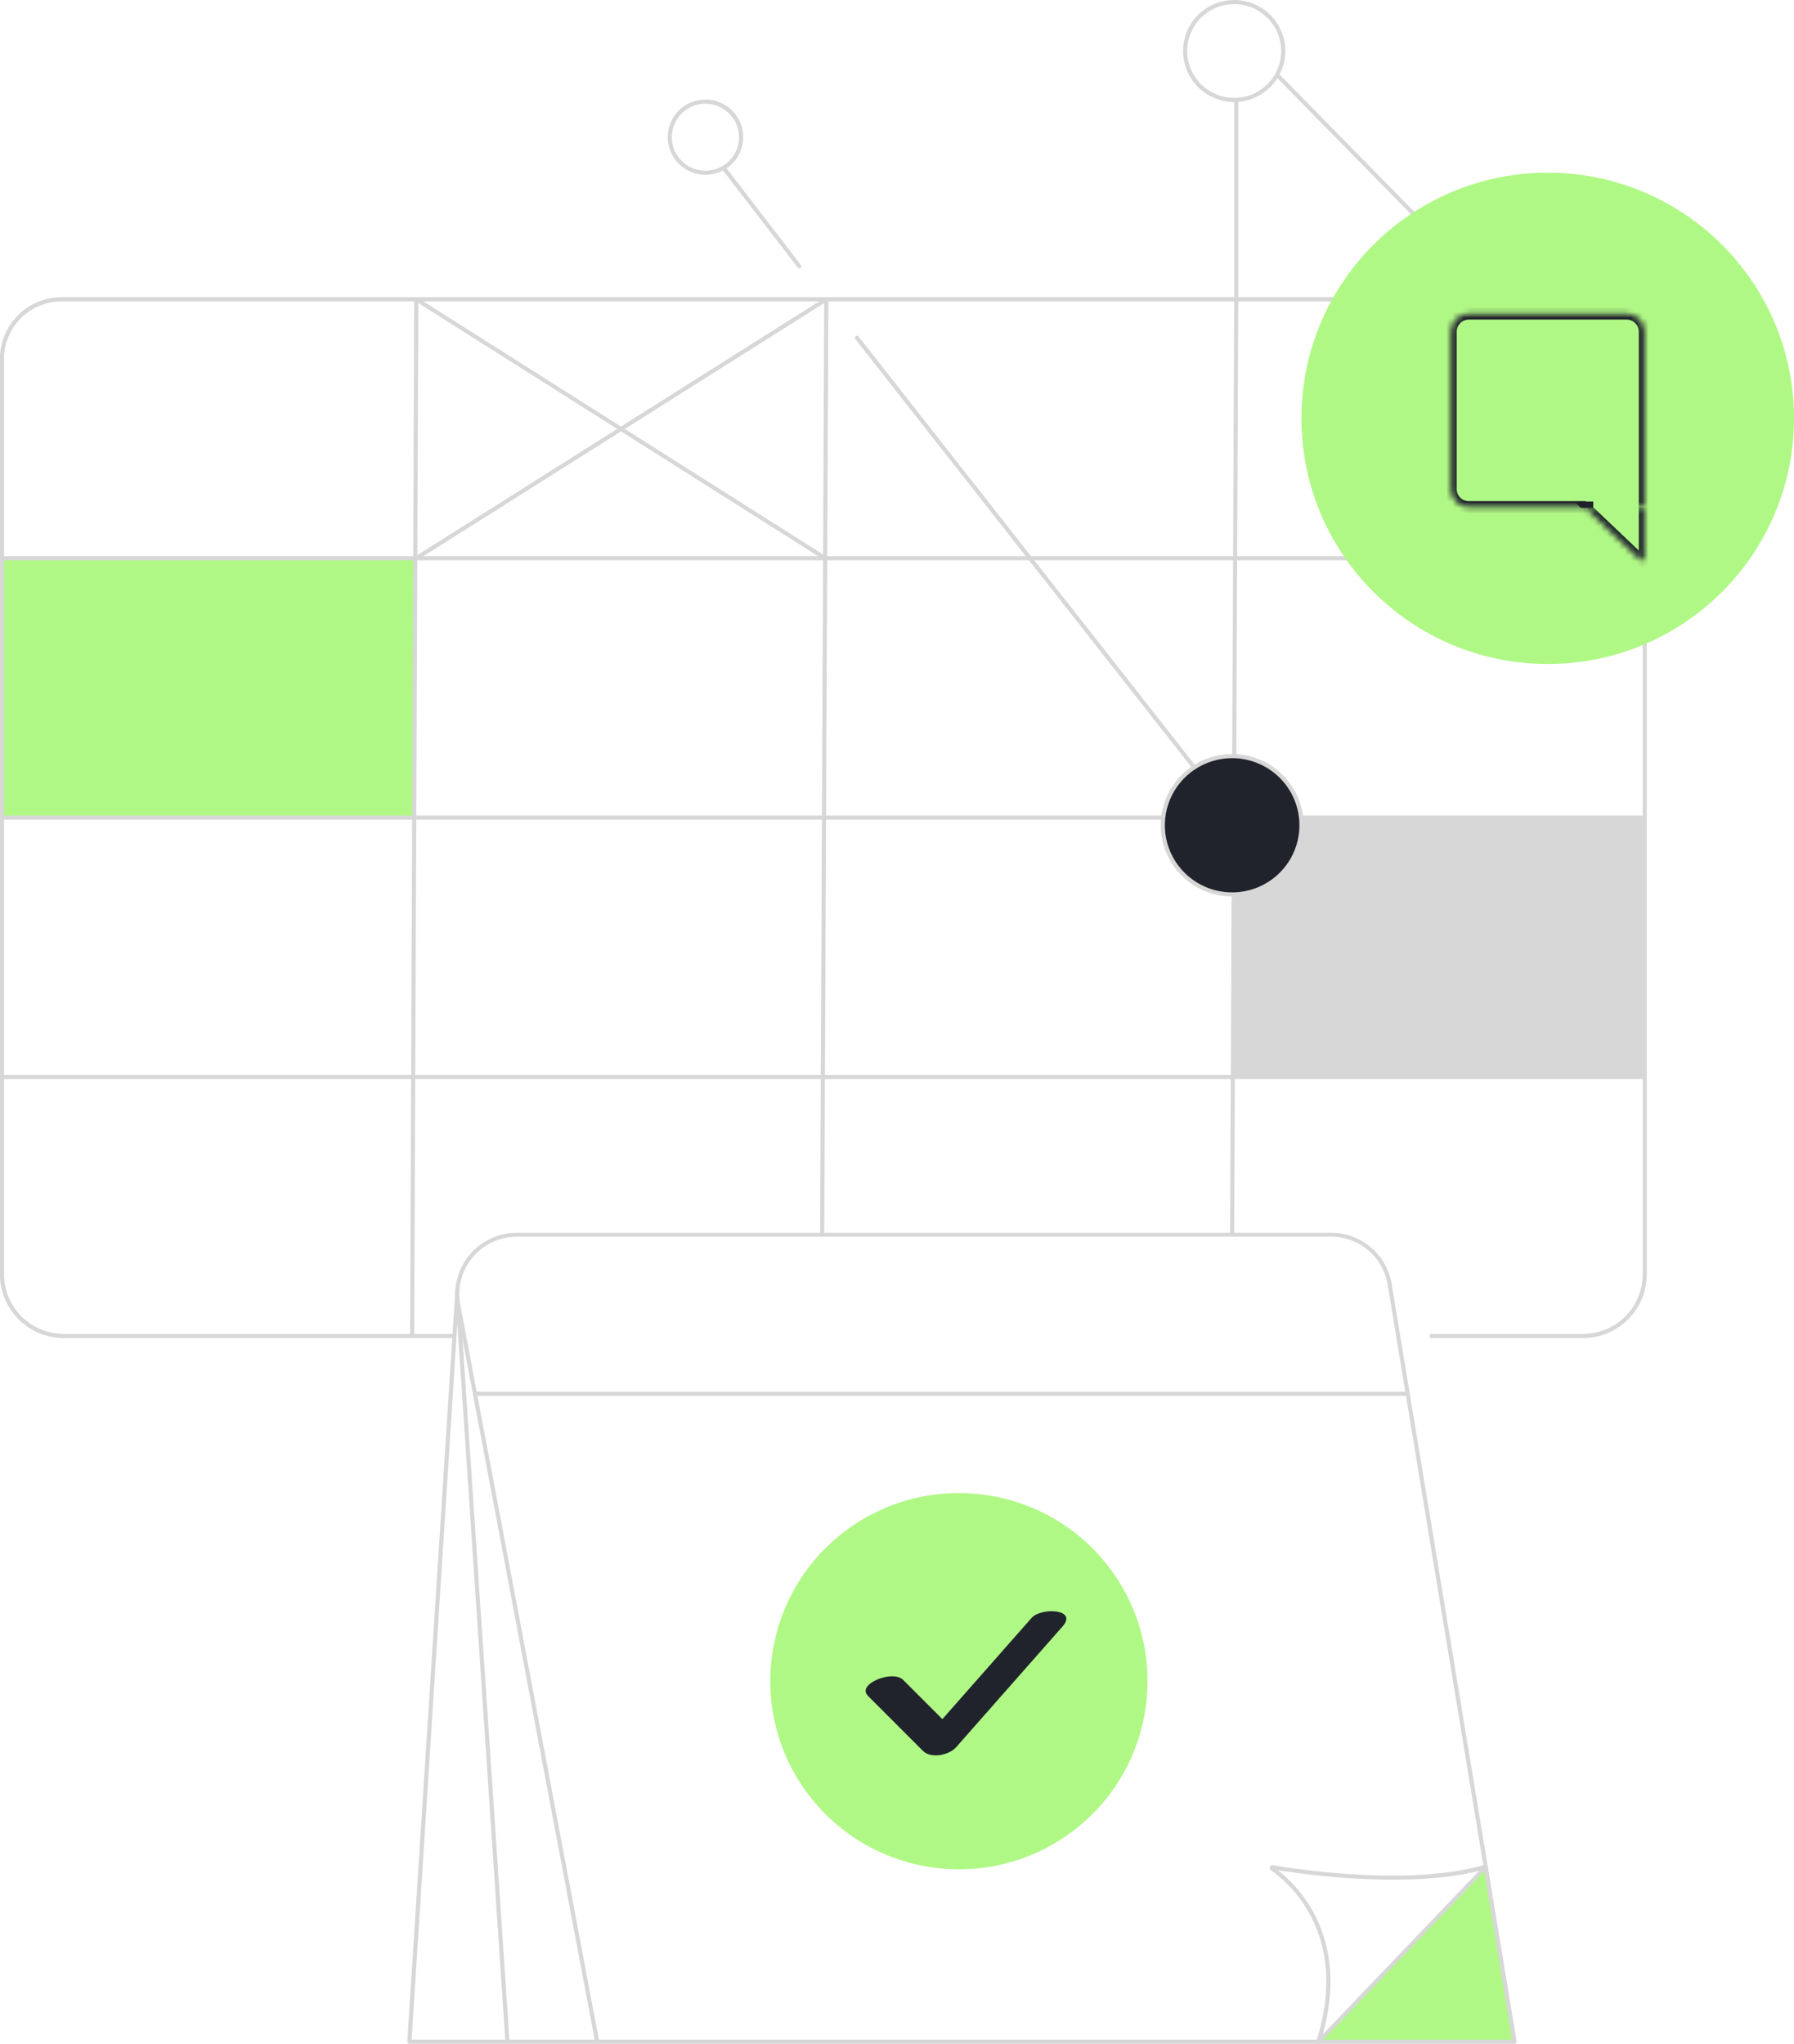 <?xml version="1.0" encoding="UTF-8"?> <svg xmlns="http://www.w3.org/2000/svg" width="302" height="344" viewBox="0 0 302 344" fill="none"> <g clip-path="url(#clip0_1210_2505)"> <path d="M70.055 93.965H0.346V137.535H70.055V93.965Z" fill="#B0F885"></path> <path d="M277.127 137.625H207.418V181.195H277.127V137.625Z" fill="#D7D7D7"></path> <path d="M266.484 225.215H240.981C240.889 225.215 240.801 225.179 240.736 225.114C240.671 225.049 240.635 224.961 240.635 224.87C240.635 224.778 240.671 224.69 240.736 224.626C240.801 224.561 240.889 224.524 240.981 224.524H266.484C269.146 224.523 271.699 223.467 273.582 221.589C275.464 219.712 276.523 217.166 276.525 214.511V60.739C276.523 58.084 275.464 55.538 273.582 53.66C271.699 51.783 269.146 50.727 266.484 50.725H10.373C7.802 50.725 5.336 51.744 3.518 53.557C1.7 55.37 0.679 57.83 0.679 60.394V214.511C0.682 217.165 1.741 219.71 3.624 221.587C5.506 223.465 8.057 224.521 10.719 224.524H76.502C76.594 224.524 76.682 224.561 76.747 224.626C76.812 224.69 76.849 224.778 76.849 224.87C76.849 224.961 76.812 225.049 76.747 225.114C76.682 225.179 76.594 225.215 76.502 225.215H10.719C7.874 225.211 5.146 224.082 3.134 222.076C1.122 220.069 -0.01 217.348 -0.014 214.511V60.38C-0.014 57.633 1.08 54.998 3.028 53.055C4.976 51.112 7.618 50.021 10.373 50.021H266.484C269.33 50.023 272.059 51.151 274.071 53.158C276.084 55.165 277.215 57.887 277.217 60.725V214.511C277.215 217.349 276.084 220.071 274.071 222.078C272.059 224.085 269.33 225.213 266.484 225.215V225.215Z" fill="#D7D7D7"></path> <path d="M276.864 93.619H0.346V94.31H276.864V93.619Z" fill="#D7D7D7"></path> <path d="M276.864 137.28H0.346V137.97H276.864V137.28Z" fill="#D7D7D7"></path> <path d="M276.864 180.94H0.346V181.631H276.864V180.94Z" fill="#D7D7D7"></path> <path d="M69.73 224.69H69.038L69.73 50.387C69.73 50.325 69.747 50.264 69.779 50.211C69.811 50.158 69.856 50.114 69.91 50.084C69.965 50.055 70.027 50.04 70.089 50.042C70.151 50.045 70.211 50.063 70.263 50.097L139.114 93.681L138.747 94.261L70.422 51.002L69.73 224.69Z" fill="#D7D7D7"></path> <path d="M207.764 207.839L207.072 207.832L207.764 50.373V16.823H208.456V50.38L207.764 207.839Z" fill="#D7D7D7"></path> <path d="M138.394 208.185C138.349 208.185 138.304 208.176 138.262 208.158C138.221 208.141 138.183 208.115 138.151 208.083C138.12 208.051 138.095 208.013 138.078 207.971C138.062 207.929 138.054 207.884 138.055 207.839L138.747 51.008L70.256 94.254C70.218 94.279 70.175 94.295 70.13 94.302C70.085 94.31 70.039 94.308 69.995 94.298C69.95 94.288 69.908 94.269 69.871 94.243C69.834 94.216 69.803 94.183 69.779 94.144C69.754 94.106 69.736 94.063 69.728 94.018C69.72 93.973 69.722 93.927 69.732 93.882C69.742 93.838 69.762 93.796 69.789 93.759C69.816 93.722 69.85 93.691 69.889 93.668L138.913 50.083C138.967 50.053 139.028 50.037 139.09 50.037C139.152 50.037 139.213 50.053 139.266 50.083C139.321 50.113 139.366 50.157 139.397 50.211C139.429 50.264 139.446 50.325 139.446 50.387L138.754 207.846C138.75 207.938 138.711 208.025 138.643 208.089C138.576 208.152 138.486 208.186 138.394 208.185V208.185Z" fill="#D7D7D7"></path> <path d="M118.756 29.42C117.5 29.42 116.272 29.049 115.228 28.353C114.184 27.657 113.37 26.668 112.889 25.511C112.409 24.353 112.283 23.08 112.528 21.852C112.773 20.623 113.378 19.495 114.266 18.609C115.154 17.723 116.285 17.12 117.517 16.876C118.749 16.631 120.026 16.757 121.186 17.236C122.346 17.716 123.338 18.527 124.035 19.569C124.733 20.61 125.106 21.835 125.106 23.087C125.104 24.766 124.434 26.376 123.244 27.563C122.053 28.75 120.439 29.418 118.756 29.42ZM118.756 17.445C117.637 17.445 116.543 17.776 115.613 18.396C114.682 19.016 113.957 19.897 113.529 20.928C113.101 21.959 112.989 23.093 113.207 24.188C113.425 25.282 113.964 26.288 114.755 27.077C115.547 27.866 116.555 28.403 117.652 28.621C118.75 28.839 119.887 28.727 120.921 28.3C121.955 27.873 122.838 27.15 123.46 26.222C124.081 25.294 124.413 24.203 124.413 23.087C124.408 21.594 123.809 20.163 122.749 19.108C121.689 18.054 120.253 17.46 118.756 17.459V17.445Z" fill="#D7D7D7"></path> <path d="M207.764 17.169C206.062 17.169 204.397 16.665 202.982 15.722C201.567 14.779 200.463 13.438 199.812 11.869C199.16 10.301 198.99 8.575 199.322 6.91C199.654 5.244 200.474 3.715 201.678 2.514C202.881 1.314 204.415 0.496 206.085 0.165C207.754 -0.166 209.485 0.004 211.058 0.653C212.631 1.303 213.975 2.403 214.921 3.815C215.866 5.227 216.371 6.886 216.371 8.584C216.368 10.86 215.46 13.041 213.846 14.65C212.233 16.259 210.046 17.165 207.764 17.169ZM207.764 0.691C206.199 0.691 204.668 1.154 203.367 2.021C202.065 2.888 201.051 4.121 200.452 5.564C199.853 7.006 199.696 8.593 200.001 10.124C200.307 11.655 201.061 13.062 202.167 14.166C203.274 15.27 204.685 16.022 206.22 16.326C207.755 16.631 209.347 16.475 210.793 15.877C212.239 15.28 213.475 14.268 214.345 12.97C215.215 11.672 215.679 10.146 215.679 8.584C215.675 6.492 214.84 4.486 213.356 3.007C211.873 1.527 209.862 0.694 207.764 0.691Z" fill="#D7D7D7"></path> <path d="M221.932 343.655L250.087 314.193L254.941 343.655H221.932Z" fill="#B0F885"></path> <path d="M207.418 150.546C213.866 150.546 219.092 145.333 219.092 138.902C219.092 132.472 213.866 127.259 207.418 127.259C200.97 127.259 195.743 132.472 195.743 138.902C195.743 145.333 200.97 150.546 207.418 150.546Z" fill="#20232C"></path> <path d="M207.418 150.891C205.04 150.891 202.716 150.188 200.739 148.871C198.762 147.554 197.222 145.681 196.312 143.49C195.402 141.3 195.164 138.889 195.628 136.564C196.092 134.238 197.236 132.102 198.918 130.425C200.599 128.748 202.741 127.606 205.073 127.144C207.404 126.681 209.821 126.919 212.018 127.826C214.215 128.734 216.092 130.27 217.413 132.242C218.734 134.213 219.439 136.531 219.439 138.903C219.435 142.081 218.167 145.128 215.914 147.376C213.66 149.624 210.605 150.888 207.418 150.891V150.891ZM207.418 127.611C205.177 127.611 202.986 128.274 201.123 129.516C199.26 130.757 197.808 132.522 196.951 134.587C196.094 136.652 195.87 138.924 196.307 141.116C196.745 143.308 197.825 145.321 199.41 146.901C200.995 148.481 203.014 149.556 205.212 149.992C207.41 150.427 209.688 150.202 211.758 149.346C213.828 148.49 215.597 147.04 216.84 145.181C218.084 143.323 218.748 141.137 218.746 138.903C218.743 135.908 217.548 133.037 215.424 130.92C213.3 128.803 210.42 127.613 207.418 127.611V127.611Z" fill="#D7D7D7"></path> <path d="M201.033 129.503C200.98 129.504 200.927 129.493 200.879 129.47C200.831 129.447 200.789 129.414 200.756 129.372L143.975 57.065C143.919 56.992 143.894 56.899 143.905 56.807C143.917 56.715 143.964 56.632 144.037 56.575C144.11 56.519 144.202 56.494 144.293 56.506C144.383 56.518 144.466 56.565 144.522 56.637L201.303 128.951C201.359 129.023 201.384 129.115 201.372 129.205C201.361 129.296 201.313 129.378 201.241 129.434C201.181 129.48 201.108 129.504 201.033 129.503Z" fill="#D7D7D7"></path> <path d="M134.572 45.166C134.519 45.165 134.466 45.153 134.419 45.13C134.371 45.108 134.329 45.075 134.295 45.035L121.602 28.543C121.552 28.47 121.533 28.381 121.547 28.295C121.561 28.208 121.607 28.13 121.677 28.076C121.747 28.022 121.834 27.997 121.922 28.006C122.01 28.014 122.091 28.055 122.149 28.122L134.821 44.613C134.862 44.663 134.888 44.724 134.895 44.788C134.903 44.853 134.892 44.918 134.863 44.976C134.835 45.034 134.79 45.083 134.735 45.117C134.68 45.15 134.616 45.167 134.551 45.166H134.572Z" fill="#D7D7D7"></path> <path d="M254.941 344H100.524C100.444 344 100.366 343.972 100.305 343.922C100.243 343.872 100.2 343.802 100.184 343.724L76.8 219.752C76.521 218.258 76.574 216.721 76.957 215.25C77.34 213.779 78.043 212.41 79.016 211.24C79.988 210.07 81.207 209.128 82.586 208.481C83.965 207.834 85.469 207.497 86.993 207.494H224.044C226.505 207.487 228.887 208.356 230.763 209.945C232.639 211.534 233.886 213.738 234.278 216.161L255.308 343.599C255.315 343.65 255.311 343.701 255.297 343.75C255.282 343.799 255.258 343.844 255.225 343.883C255.19 343.923 255.146 343.955 255.097 343.975C255.048 343.996 254.994 344.004 254.941 344V344ZM100.814 343.309H254.539L233.599 216.237C233.235 213.976 232.072 211.918 230.322 210.435C228.571 208.953 226.347 208.142 224.05 208.15H86.993C85.571 208.152 84.167 208.467 82.881 209.071C81.594 209.675 80.457 210.553 79.549 211.645C78.641 212.736 77.985 214.013 77.627 215.386C77.269 216.758 77.219 218.192 77.479 219.587L100.814 343.309Z" fill="#D7D7D7"></path> <path d="M100.524 344H68.906C68.858 344.001 68.81 343.991 68.766 343.972C68.722 343.953 68.682 343.925 68.65 343.89C68.618 343.855 68.594 343.815 68.579 343.771C68.563 343.727 68.557 343.68 68.56 343.634L76.655 217.135C76.662 217.044 76.704 216.96 76.773 216.901C76.842 216.842 76.931 216.811 77.022 216.817C77.067 216.82 77.112 216.831 77.153 216.851C77.194 216.871 77.23 216.899 77.261 216.933C77.291 216.967 77.314 217.006 77.329 217.049C77.344 217.092 77.35 217.138 77.347 217.183L69.287 343.309H100.537C100.629 343.309 100.717 343.346 100.782 343.411C100.847 343.475 100.884 343.563 100.884 343.655C100.884 343.701 100.874 343.747 100.856 343.79C100.838 343.833 100.811 343.872 100.777 343.904C100.744 343.936 100.704 343.961 100.66 343.978C100.617 343.994 100.57 344.002 100.524 344Z" fill="#D7D7D7"></path> <path d="M77.474 219.713L76.783 219.759L85.083 343.731L85.774 343.685L77.474 219.713Z" fill="#D7D7D7"></path> <path d="M237.145 234.241H79.951V234.932H237.145V234.241Z" fill="#D7D7D7"></path> <path d="M221.939 344C221.875 344.001 221.813 343.985 221.758 343.952C221.691 343.913 221.638 343.852 221.611 343.779C221.583 343.705 221.581 343.625 221.606 343.551C227.45 325.112 216.24 316.355 213.934 314.78C213.845 314.722 213.779 314.635 213.747 314.534C213.715 314.433 213.72 314.324 213.76 314.226C213.8 314.128 213.874 314.047 213.967 313.997C214.061 313.947 214.169 313.931 214.273 313.952C218.012 314.587 237.332 317.584 249.99 313.862C250.063 313.839 250.142 313.841 250.214 313.869C250.285 313.896 250.346 313.948 250.385 314.014C250.423 314.079 250.439 314.154 250.43 314.229C250.421 314.304 250.388 314.374 250.336 314.428L222.188 343.896C222.122 343.963 222.032 344 221.939 344V344ZM215.111 314.787C218.448 317.363 227.257 325.982 222.679 342.412L248.993 314.891C237.069 317.874 220.311 315.616 215.146 314.787H215.111Z" fill="#D7D7D7"></path> <path d="M215.177 12.317L214.682 12.801L241.498 40.102L241.993 39.619L215.177 12.317Z" fill="#D7D7D7"></path> <path d="M260.543 111.762C283.439 111.762 302 93.25 302 70.415C302 47.579 283.439 29.068 260.543 29.068C237.646 29.068 219.085 47.579 219.085 70.415C219.085 93.25 237.646 111.762 260.543 111.762Z" fill="#B0F885"></path> <path d="M179.984 308.658C194.209 298.434 197.43 278.644 187.178 264.456C176.926 250.269 157.083 247.057 142.858 257.281C128.633 267.506 125.412 287.296 135.664 301.483C145.916 315.671 165.759 318.883 179.984 308.658Z" fill="#B0F885"></path> <path d="M146.106 285.44L155.365 294.702C156.727 296.071 159.783 295.416 160.96 294.08L178.888 273.737C181.474 270.806 175.264 270.495 173.638 272.341L155.709 292.684L161.304 292.023L152.045 282.761C150.273 280.988 144.162 283.462 146.093 285.407L146.106 285.44Z" fill="#20232C"></path> <mask id="path-26-inside-1_1210_2505" fill="white"> <path d="M276.871 85.353V55.836C276.872 55.436 276.793 55.039 276.64 54.669C276.487 54.299 276.262 53.963 275.979 53.68C275.695 53.397 275.358 53.173 274.987 53.02C274.616 52.867 274.218 52.789 273.817 52.79H247.275C246.874 52.789 246.477 52.867 246.106 53.02C245.735 53.173 245.398 53.397 245.114 53.68C244.83 53.963 244.605 54.299 244.452 54.669C244.299 55.039 244.221 55.436 244.222 55.836V82.307C244.221 82.707 244.299 83.104 244.452 83.474C244.605 83.844 244.83 84.18 245.114 84.463C245.398 84.746 245.735 84.97 246.106 85.123C246.477 85.275 246.874 85.353 247.275 85.353H266.927"></path> </mask> <path d="M276.871 55.836L275.871 55.834V55.836H276.871ZM275.979 53.68L276.685 52.972L275.979 53.68ZM273.817 52.79V53.79L273.819 53.79L273.817 52.79ZM247.275 52.79L247.273 53.79H247.275V52.79ZM244.222 55.836L245.222 55.836L245.222 55.834L244.222 55.836ZM244.222 82.307L245.222 82.309V82.307H244.222ZM247.275 85.353L247.275 84.353L247.273 84.353L247.275 85.353ZM277.871 85.353V55.836H275.871V85.353H277.871ZM277.871 55.838C277.872 55.306 277.768 54.779 277.564 54.287L275.716 55.052C275.819 55.3 275.872 55.566 275.871 55.834L277.871 55.838ZM277.564 54.287C277.361 53.795 277.062 53.348 276.685 52.972L275.272 54.388C275.463 54.578 275.614 54.804 275.716 55.052L277.564 54.287ZM276.685 52.972C276.308 52.596 275.86 52.298 275.368 52.096L274.606 53.945C274.856 54.048 275.082 54.198 275.272 54.388L276.685 52.972ZM275.368 52.096C274.875 51.893 274.348 51.789 273.815 51.79L273.819 53.79C274.089 53.79 274.357 53.842 274.606 53.945L275.368 52.096ZM273.817 51.79H247.275V53.79H273.817V51.79ZM247.278 51.79C246.745 51.789 246.217 51.893 245.725 52.096L246.486 53.945C246.736 53.842 247.003 53.79 247.273 53.79L247.278 51.79ZM245.725 52.096C245.233 52.298 244.785 52.596 244.408 52.972L245.82 54.388C246.011 54.198 246.237 54.048 246.486 53.945L245.725 52.096ZM244.408 52.972C244.031 53.348 243.732 53.795 243.528 54.287L245.376 55.052C245.479 54.804 245.63 54.578 245.82 54.388L244.408 52.972ZM243.528 54.287C243.325 54.779 243.22 55.306 243.222 55.838L245.222 55.834C245.221 55.566 245.274 55.3 245.376 55.052L243.528 54.287ZM243.222 55.836V82.307H245.222V55.836H243.222ZM243.222 82.305C243.22 82.837 243.325 83.364 243.528 83.856L245.376 83.091C245.274 82.843 245.221 82.577 245.222 82.309L243.222 82.305ZM243.528 83.856C243.732 84.348 244.031 84.795 244.408 85.171L245.82 83.754C245.63 83.565 245.479 83.339 245.376 83.091L243.528 83.856ZM244.408 85.171C244.785 85.547 245.233 85.844 245.725 86.047L246.486 84.198C246.237 84.095 246.011 83.945 245.82 83.754L244.408 85.171ZM245.725 86.047C246.217 86.25 246.745 86.354 247.278 86.353L247.273 84.353C247.003 84.353 246.736 84.301 246.486 84.198L245.725 86.047ZM247.275 86.353H266.927V84.353H247.275V86.353Z" fill="#20232C" mask="url(#path-26-inside-1_1210_2505)"></path> <path d="M268.21 84.417H265.042L266.098 85.472H268.21V84.417Z" fill="#20232C"></path> <mask id="path-29-inside-2_1210_2505" fill="white"> <path d="M266.588 85.214L276.026 94.192C276.097 94.261 276.187 94.306 276.284 94.324C276.381 94.341 276.481 94.33 276.571 94.291C276.661 94.251 276.738 94.186 276.791 94.104C276.845 94.021 276.872 93.925 276.871 93.826V85.353"></path> </mask> <path d="M276.026 94.192L276.72 93.472L276.715 93.468L276.026 94.192ZM276.871 93.826H275.871V93.835L275.871 93.843L276.871 93.826ZM265.899 85.939L275.337 94.917L276.715 93.468L267.277 84.49L265.899 85.939ZM275.332 94.913C275.546 95.118 275.815 95.255 276.106 95.308L276.461 93.34C276.558 93.357 276.648 93.403 276.72 93.472L275.332 94.913ZM276.106 95.308C276.397 95.361 276.697 95.326 276.969 95.208L276.173 93.373C276.264 93.334 276.364 93.322 276.461 93.34L276.106 95.308ZM276.969 95.208C277.24 95.091 277.471 94.895 277.632 94.646L275.951 93.561C276.005 93.478 276.083 93.412 276.173 93.373L276.969 95.208ZM277.632 94.646C277.792 94.398 277.876 94.106 277.871 93.81L275.871 93.843C275.869 93.743 275.897 93.645 275.951 93.561L277.632 94.646ZM277.871 93.826V85.353H275.871V93.826H277.871Z" fill="#20232C" mask="url(#path-29-inside-2_1210_2505)"></path> </g> <defs> <clipPath id="clip0_1210_2505"> <rect width="302" height="344" fill="white"></rect> </clipPath> </defs> </svg> 